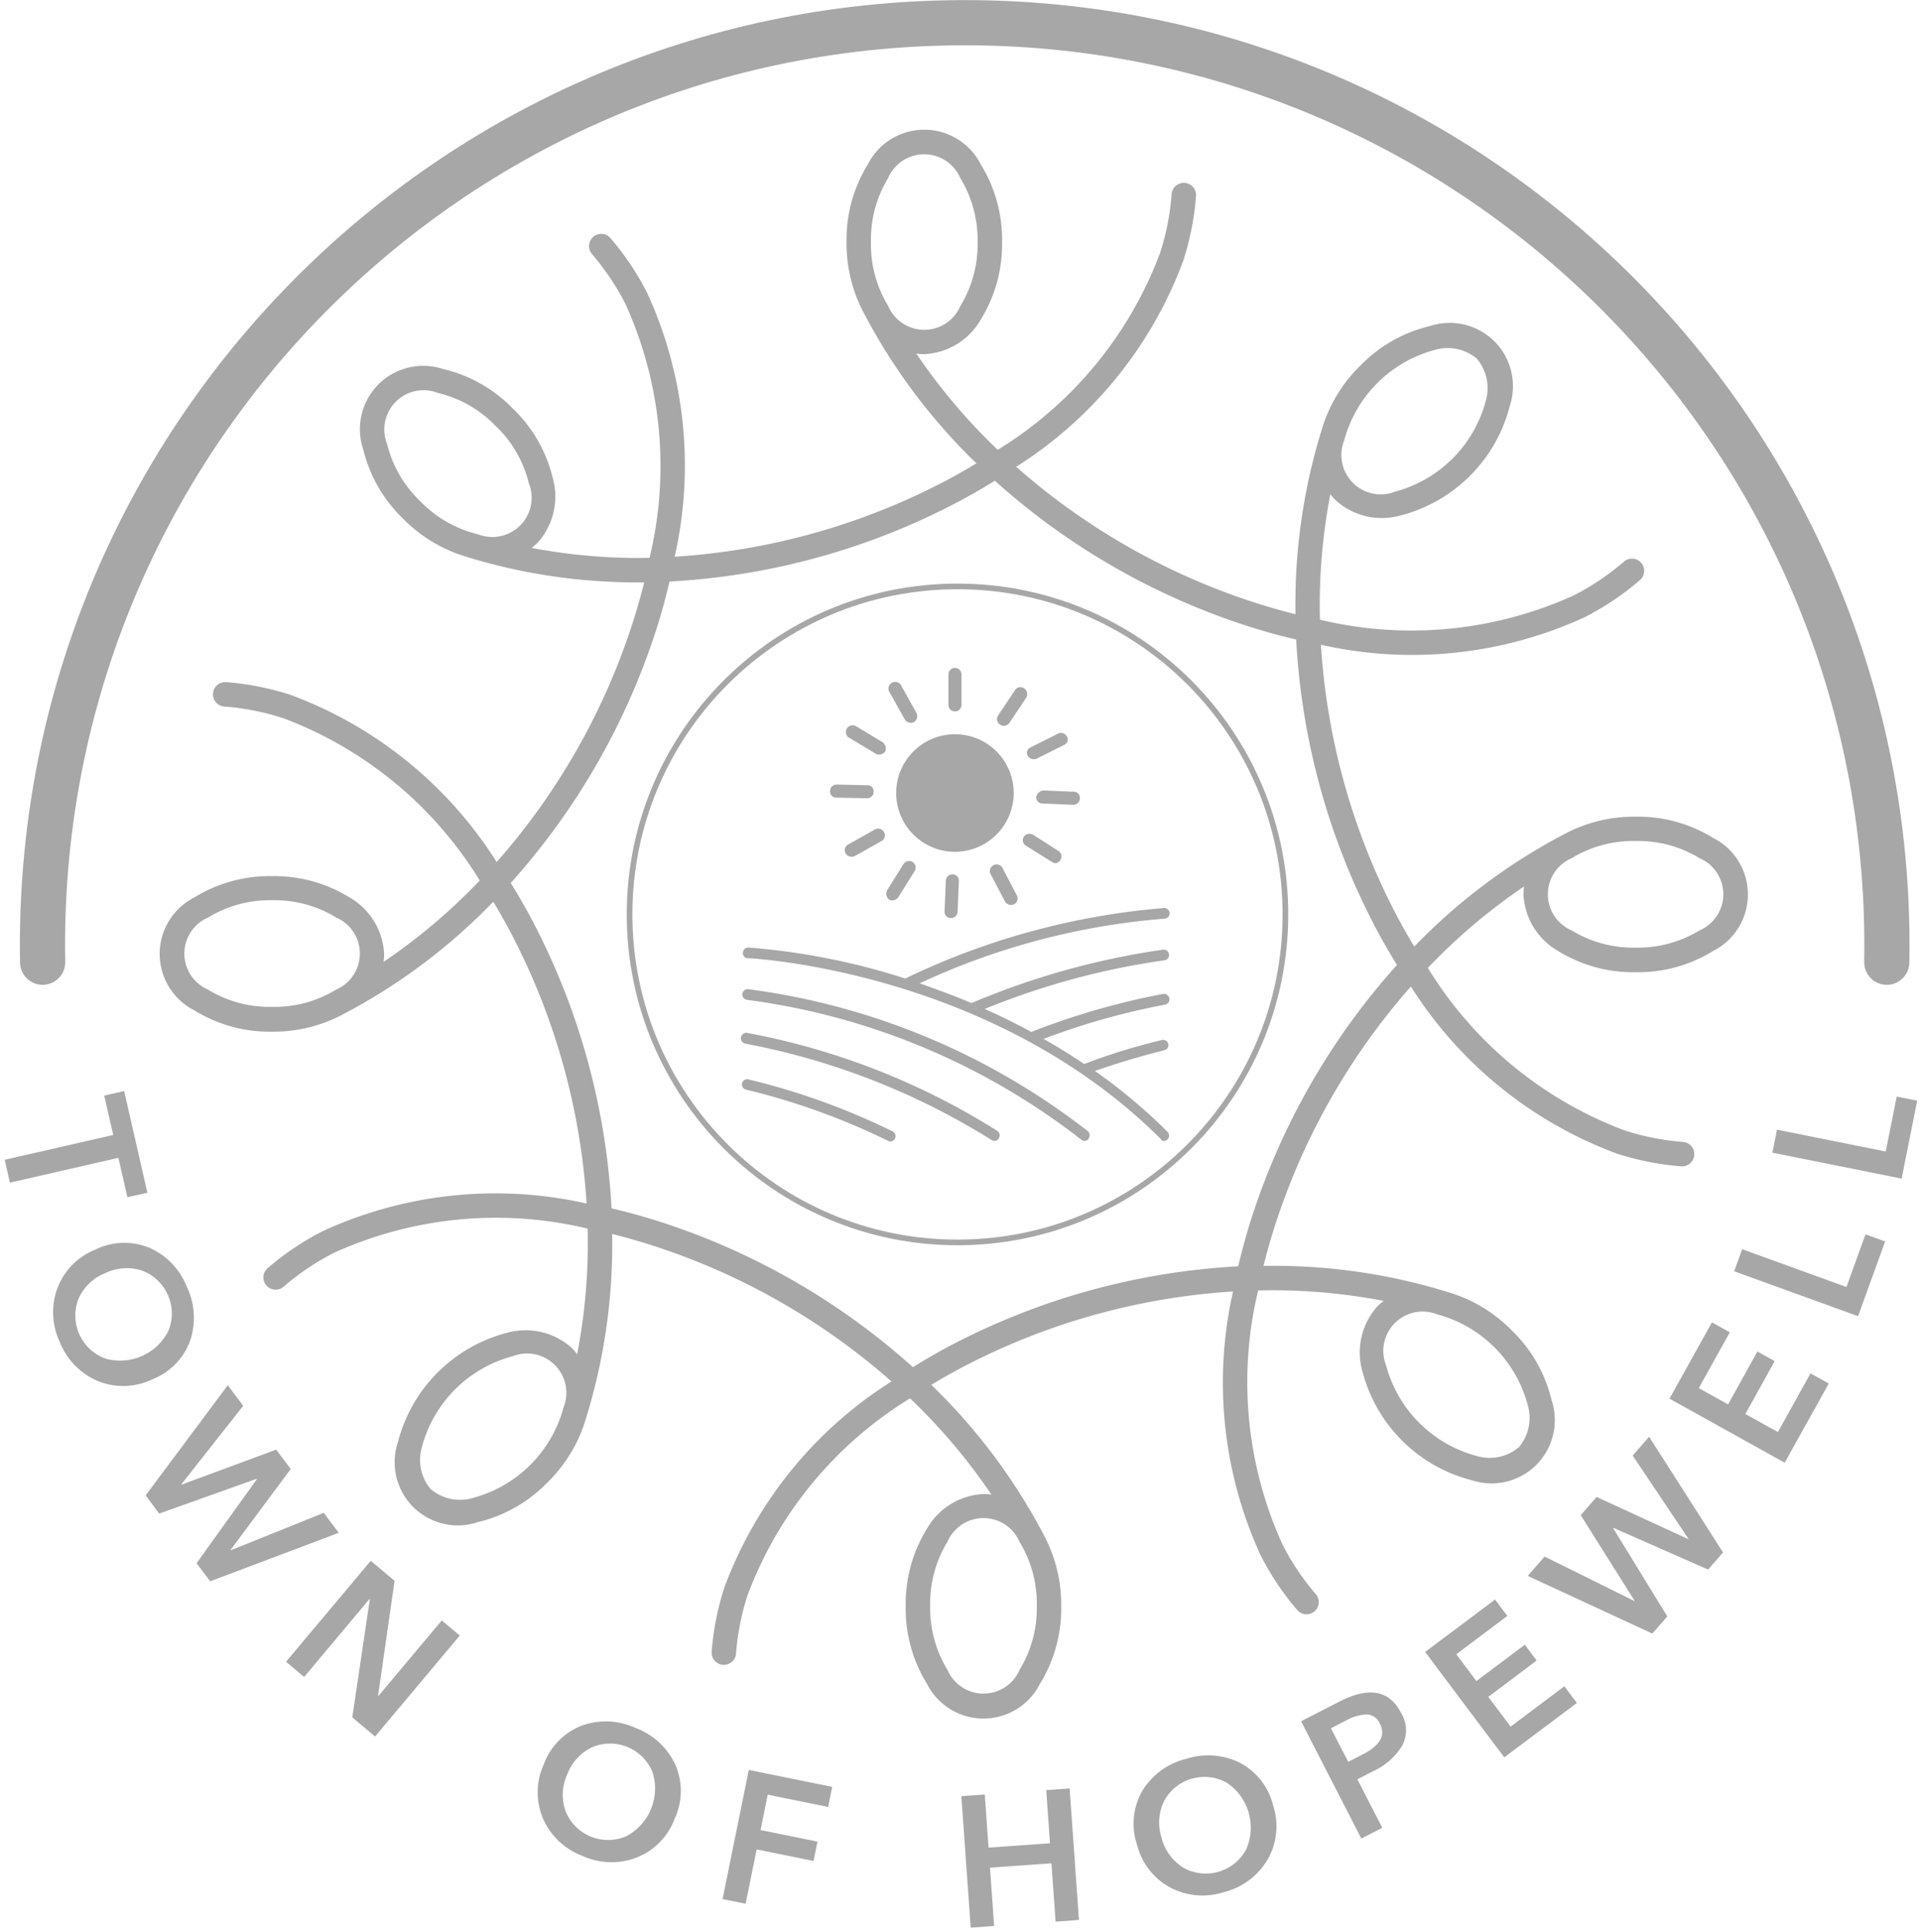 <svg xmlns="http://www.w3.org/2000/svg" width="340" height="342" viewBox="0 0 340 342" aria-labelledby="title" aria-describedby="description">
<title id="title">Gray Town of Hopewell Logo</title>
<desc id="description">A circular insignia of the sun over rolling field, inside a gray circle surrounded by a looping pattern that is encircled by a gray arch over the top and Town of Hopewell text arching underneath</desc>
<path fill="none" stroke="#a7a7a7" stroke-miterlimit="50" d="M169.556 103.819c32.07 0 58.069 25.999 58.069 58.069 0 32.07-25.998 58.07-58.07 58.07-32.07 0-58.068-26-58.068-58.07s25.999-58.07 58.069-58.07z"/><path fill="#a7a7a7" d="M114.102 103.115a103.45 103.45 0 01-8.41-.258 101.192 101.192 0 01-23.341-4.36 26.02 26.02 0 01-10.946-6.646 25.262 25.262 0 01-7.087-12.31c-1.968-5.868 1.193-12.222 7.06-14.19a11.216 11.216 0 017.036-.034 25.242 25.242 0 0112.378 6.985 25.273 25.273 0 017.087 12.306 12.178 12.178 0 01-2.667 11.455c-.337.336-.696.648-1.078.934 3.92.747 7.882 1.26 11.863 1.537 2.994.212 6.009.292 9.032.228a69.375 69.375 0 00-4.26-44.92 44.626 44.626 0 00-5.934-8.858 2.159 2.159 0 01.223-3.048 2.16 2.16 0 013.048.221 49.164 49.164 0 016.507 9.723 73.245 73.245 0 014.864 46.682 119.277 119.277 0 0048.243-13.576 103.51 103.51 0 005.19-2.955A104.165 104.165 0 01152.9 55.28a26.128 26.128 0 01-2.992-12.446 25.34 25.34 0 013.754-13.704c2.79-5.53 9.534-7.753 15.065-4.963a11.217 11.217 0 014.964 4.963 25.302 25.302 0 013.757 13.704 25.307 25.307 0 01-3.746 13.703 12.194 12.194 0 01-10.013 6.161 9.709 9.709 0 01-1.426-.099 104.264 104.264 0 0014.415 17.034 69.406 69.406 0 0028.724-34.77 44.156 44.156 0 002.069-10.463 2.167 2.167 0 012.306-2.02 2.166 2.166 0 012.02 2.305l-.001.035a49.365 49.365 0 01-2.271 11.465 73.243 73.243 0 01-29.581 36.455 119.323 119.323 0 0043.715 24.504 114.71 114.71 0 005.754 1.597 104.124 104.124 0 014.827-33.265 26.144 26.144 0 016.618-10.709 25.264 25.264 0 0112.345-7.035c5.872-1.943 12.209 1.243 14.15 7.116.756 2.284.756 4.75 0 7.034a26.887 26.887 0 01-19.403 19.392 12.191 12.191 0 01-11.434-2.719 9.353 9.353 0 01-.93-1.078 104.025 104.025 0 00-1.852 22.233 69.469 69.469 0 0044.905-4.277 44.321 44.321 0 008.855-5.933 2.164 2.164 0 112.827 3.27 49.309 49.309 0 01-9.723 6.513 73.269 73.269 0 01-46.685 4.864 119.248 119.248 0 0013.575 48.243c.946 1.77 1.93 3.5 2.956 5.191a104.098 104.098 0 0126.753-20.005 26.093 26.093 0 0112.455-2.99 25.28 25.28 0 0113.7 3.752c5.532 2.785 7.758 9.526 4.972 15.057a11.202 11.202 0 01-4.971 4.972 25.262 25.262 0 01-13.701 3.753 25.3 25.3 0 01-13.708-3.74 12.19 12.19 0 01-6.161-10.016 9.715 9.715 0 01.1-1.425 104.462 104.462 0 00-17.035 14.415 69.427 69.427 0 0034.77 28.75 44.442 44.442 0 0010.47 2.068 2.165 2.165 0 01-.323 4.316 49.22 49.22 0 01-11.468-2.263 73.206 73.206 0 01-36.451-29.576 119.218 119.218 0 00-24.506 43.715 107.566 107.566 0 00-1.597 5.753 104.128 104.128 0 0133.27 4.824 26.12 26.12 0 0110.718 6.617 25.283 25.283 0 017.032 12.345c1.943 5.873-1.242 12.21-7.114 14.151a11.199 11.199 0 01-7.041 0 26.858 26.858 0 01-19.374-19.374 12.185 12.185 0 012.71-11.434c.339-.34.7-.652 1.084-.934a104.15 104.15 0 00-22.232-1.852 69.46 69.46 0 004.275 44.904 44.505 44.505 0 005.925 8.856 2.162 2.162 0 01-.22 3.05c-.905.78-2.27.68-3.05-.223a48.976 48.976 0 01-6.503-9.723 73.238 73.238 0 01-4.872-46.68 119.206 119.206 0 00-48.24 13.574 110.555 110.555 0 00-5.191 2.956 104.164 104.164 0 0120.009 26.754 26.056 26.056 0 012.99 12.447 25.314 25.314 0 01-3.748 13.704c-2.787 5.531-9.532 7.757-15.063 4.97a11.214 11.214 0 01-4.97-4.97 25.275 25.275 0 01-3.753-13.704 25.313 25.313 0 013.745-13.709 12.204 12.204 0 0110.015-6.165c.476-.002.953.031 1.424.104a104.37 104.37 0 00-14.415-17.042 69.476 69.476 0 00-28.75 34.778 44.678 44.678 0 00-2.071 10.466 2.165 2.165 0 01-4.316-.32 49.093 49.093 0 012.268-11.464 73.237 73.237 0 0129.583-36.452 119.361 119.361 0 00-43.718-24.509 109.048 109.048 0 00-5.75-1.597 104.155 104.155 0 01-4.828 33.27 26.077 26.077 0 01-6.616 10.705 25.285 25.285 0 01-12.343 7.037c-5.855 1.96-12.19-1.197-14.15-7.054a11.177 11.177 0 010-7.097 26.904 26.904 0 0119.378-19.382 12.196 12.196 0 0111.439 2.724c.338.335.649.696.93 1.078a104.15 104.15 0 001.854-22.232 69.478 69.478 0 00-44.91 4.276 44.55 44.55 0 00-8.852 5.928 2.165 2.165 0 11-2.826-3.273 49.422 49.422 0 019.718-6.504 73.26 73.26 0 0146.682-4.869A119.238 119.238 0 0090.3 164.834a108.266 108.266 0 00-2.95-5.192 104.199 104.199 0 01-26.753 20.01 26.027 26.027 0 01-12.446 2.994 25.323 25.323 0 01-13.704-3.753c-5.531-2.79-7.753-9.536-4.963-15.066a11.222 11.222 0 014.963-4.964 25.305 25.305 0 0113.704-3.753 25.29 25.29 0 0113.704 3.746 12.2 12.2 0 016.164 10.014c.002.477-.032.954-.103 1.425a104.262 104.262 0 0017.038-14.41 69.408 69.408 0 00-34.774-28.729 44.82 44.82 0 00-10.462-2.073 2.164 2.164 0 11.323-4.316 49.028 49.028 0 0111.464 2.272 73.21 73.21 0 0136.45 29.58 119.292 119.292 0 0024.51-43.719 130.91 130.91 0 001.597-5.738zm55.646-14.31a123.709 123.709 0 01-51.194 14.15 105.304 105.304 0 01-1.916 7.157 123.744 123.744 0 01-26.195 46.206 113.36 113.36 0 013.702 6.42 123.744 123.744 0 0114.15 51.193c2.397.552 4.769 1.197 7.156 1.917a123.752 123.752 0 0146.21 26.194 112.865 112.865 0 016.42-3.7 123.852 123.852 0 0151.19-14.155 111.68 111.68 0 011.918-7.148 123.742 123.742 0 0126.193-46.21 106.223 106.223 0 01-3.696-6.42 123.707 123.707 0 01-14.155-51.195 104.153 104.153 0 01-7.152-1.916 123.782 123.782 0 01-46.211-26.19 110.18 110.18 0 01-6.42 3.697zm-132.89 73.633a6.952 6.952 0 000 12.778 20.876 20.876 0 0011.328 3.042c3.99.085 7.92-.976 11.328-3.054a6.952 6.952 0 000-12.778 20.916 20.916 0 00-11.328-3.05 20.948 20.948 0 00-11.327 3.063zm39.419 101.2a8.048 8.048 0 007.49 1.55 22.647 22.647 0 0016.028-16.03 6.963 6.963 0 00-9.044-9.043 22.629 22.629 0 00-16.027 16.027 8.04 8.04 0 001.553 7.5zm91.499 31.988a6.951 6.951 0 0012.777 0 20.897 20.897 0 003.043-11.328 20.907 20.907 0 00-3.051-11.327 6.952 6.952 0 00-12.777 0 20.886 20.886 0 00-3.05 11.327 20.933 20.933 0 003.057 11.326zm101.2-39.42a8.028 8.028 0 001.55-7.49 22.647 22.647 0 00-16.028-16.028 6.965 6.965 0 00-9.044 9.045 22.654 22.654 0 0016.029 16.028c2.6.78 5.419.195 7.494-1.556zm31.993-91.495a6.956 6.956 0 000-12.777 20.912 20.912 0 00-11.331-3.042 20.948 20.948 0 00-11.332 3.046 6.956 6.956 0 000 12.778 20.913 20.913 0 0011.332 3.05c3.989.08 7.918-.98 11.325-3.056zm-39.422-101.2a8.036 8.036 0 00-7.491-1.55 22.649 22.649 0 00-16.03 16.029 6.967 6.967 0 009.046 9.043 22.637 22.637 0 0016.025-16.028 8.038 8.038 0 00-1.571-7.491zm-91.495-31.988a6.952 6.952 0 00-12.777 0 20.857 20.857 0 00-3.042 11.328 20.89 20.89 0 003.053 11.328 6.953 6.953 0 0012.778 0 20.906 20.906 0 003.05-11.328 20.99 20.99 0 00-3.063-11.328zM77.547 69.564a6.955 6.955 0 00-8.991 9.073 20.863 20.863 0 005.9 10.137 20.968 20.968 0 0010.195 5.815 6.954 6.954 0 008.992-9.072 20.85 20.85 0 00-5.902-10.142 20.941 20.941 0 00-10.195-5.811zM.838 205.328l19.214-4.392-1.598-6.972 3.534-.8 4.109 17.994-3.533.798-1.598-6.971-19.214 4.392zM26.448 220.904a12.522 12.522 0 016.633 6.911 12.679 12.679 0 01.555 9.64 11.607 11.607 0 01-6.725 6.763 11.846 11.846 0 01-9.558.292 12.447 12.447 0 01-6.765-6.924 12.302 12.302 0 01-.398-9.583 11.874 11.874 0 016.727-6.788 11.64 11.64 0 019.53-.31zm-12.525 8.968a8.118 8.118 0 004.5 10.561l.136.052a9.553 9.553 0 0011.267-4.876 8.116 8.116 0 00-4.46-10.578l-.16-.063a8.71 8.71 0 00-6.492.388 8.741 8.741 0 00-4.791 4.516zM25.798 264.735l14.538-19.486 2.735 3.634-10.972 13.915.036.052 16.77-6.205 2.58 3.422-10.658 14.339.04.056 16.467-6.624 2.655 3.529-22.76 8.585-2.42-3.194L45.5 261.86l-.04-.056-17.27 6.158zM50.653 294.199l15.002-17.876 4.217 3.537-2.923 20.364.052.04 11.228-13.38 3.195 2.67-15.002 17.877-4.038-3.39 3.107-20.926-.052-.041-11.579 13.812zM102.913 305.543a12.532 12.532 0 019.583.355 12.675 12.675 0 017.104 6.54 11.613 11.613 0 01-.127 9.544 11.845 11.845 0 01-6.669 6.852 12.432 12.432 0 01-9.675-.276 12.297 12.297 0 01-6.968-6.608 11.859 11.859 0 01.12-9.555 11.649 11.649 0 016.632-6.852zm-2.75 15.145a8.122 8.122 0 0010.582 4.465l.106-.045a9.546 9.546 0 004.708-11.34 8.114 8.114 0 00-10.554-4.501l-.167.069a8.709 8.709 0 00-4.384 4.784 8.734 8.734 0 00-.292 6.568zM127.957 336.217l4.64-22.868 14.774 2.995-.723 3.554-10.693-2.173-1.269 6.265 10.078 2.045-.696 3.426-10.078-2.045-1.952 9.623zM171.895 341.268l-1.653-23.275 4.146-.291.666 9.403 10.88-.775-.661-9.403 4.14-.296 1.652 23.279-4.14.296-.73-10.326-10.885.77.734 10.323zM202.275 317.074a12.537 12.537 0 017.718-5.673 12.685 12.685 0 019.628.706 11.624 11.624 0 015.833 7.55 11.83 11.83 0 01-.958 9.516 12.442 12.442 0 01-7.747 5.802 12.296 12.296 0 01-9.583-.842 11.873 11.873 0 01-5.822-7.567 11.65 11.65 0 01.93-9.492zm3.41 8.25a8.733 8.733 0 003.856 5.323 8.114 8.114 0 0011.055-3.076l.067-.12a9.56 9.56 0 00-3.367-11.806 8.117 8.117 0 00-11.152 3.195 8.711 8.711 0 00-.46 6.48zM241.069 325.495L230.4 304.732l6.788-3.482c5.218-2.684 8.857-2.018 10.917 1.996a5.85 5.85 0 01.184 5.838 11.745 11.745 0 01-5.079 4.464l-2.843 1.461 4.416 8.585zm-2.319-13.576l2.579-1.326c3.069-1.575 4.081-3.38 3.035-5.414a2.615 2.615 0 00-2.396-1.657 8.233 8.233 0 00-3.594 1.066l-2.694 1.386zM266.38 311.125l-14.011-18.659 12.379-9.28 2.176 2.899-9.04 6.788 3.565 4.744 8.566-6.433 2.1 2.795-8.565 6.429 3.957 5.275 9.516-7.144 2.215 2.955zM292.603 289.204l-22.064-10.206 2.99-3.426 15.88 7.866.044-.052-9.532-15.141 2.816-3.23 16.225 7.47.04-.047-9.878-14.746 2.907-3.33 13.092 20.484-2.642 3.026-16.77-7.383-.048.052 9.583 15.628zM316.037 258.957l-20.392-11.34 7.511-13.508 3.166 1.761-5.494 9.882 5.19 2.883 5.192-9.363 3.055 1.701-5.192 9.359 5.762 3.194 5.782-10.381 3.227 1.792zM329.034 233.015l-21.94-7.95 1.413-3.905 18.471 6.692 3.378-9.327 3.47 1.258zM336.753 208.658l-22.88-4.588.799-4.073 19.258 3.862 1.948-9.727 3.622.727z"/><path fill="#a7a7a7" d="M159.198 140.394c0 5.471 4.436 9.907 9.906 9.907 5.472 0 9.906-4.436 9.906-9.907s-4.434-9.906-9.906-9.906c-5.47 0-9.906 4.435-9.906 9.906z"/><path fill="none" stroke="#a7a7a7" stroke-miterlimit="50" d="M159.198 140.394c0 5.471 4.436 9.907 9.906 9.907 5.472 0 9.906-4.436 9.906-9.907s-4.434-9.906-9.906-9.906c-5.47 0-9.906 4.435-9.906 9.906z"/><path fill="#a7a7a7" d="M170.259 124.73v-5.415a1.155 1.155 0 00-2.304 0v5.415a1.154 1.154 0 102.304 0zM159.657 121.503a1.199 1.199 0 10-2.072 1.154l2.651 4.724a1.2 1.2 0 001.038.575c.2.017.4-.023.575-.116a1.272 1.272 0 00.46-1.597zM156.315 131.41l-4.608-2.767a1.197 1.197 0 10-1.154 2.072l4.608 2.767c.176.094.376.134.575.116a1.372 1.372 0 001.038-.575 1.426 1.426 0 00-.459-1.613zM148.138 138.9c-.638 0-1.154.518-1.154 1.155a1.091 1.091 0 001.154 1.154l5.414.116c.638 0 1.154-.517 1.154-1.154a1.09 1.09 0 00-1.154-1.154zM154.934 146.851l-4.724 2.651a1.166 1.166 0 00-.467 1.581l.008.017c.22.361.615.58 1.038.574.199.018.399-.022.576-.115l4.723-2.652a1.165 1.165 0 00.468-1.58l-.01-.017a1.197 1.197 0 00-1.612-.459zM157.469 159.293c.177.093.377.133.575.116a1.375 1.375 0 001.038-.575l2.879-4.608a1.166 1.166 0 10-1.96-1.266l-2.88 4.608a1.363 1.363 0 00.348 1.725zM167.491 155.955l-.23 5.415a1.088 1.088 0 001.153 1.153c.637 0 1.153-.516 1.153-1.153l.233-5.415a1.09 1.09 0 00-1.155-1.154c-.637 0-1.154.517-1.154 1.154zM175.9 153.188a1.167 1.167 0 00-.468 1.58l.01.016 2.534 4.84c.221.361.615.58 1.038.575.2.017.4-.023.575-.116a1.165 1.165 0 00.47-1.58l-.01-.017-2.536-4.84a1.198 1.198 0 00-1.613-.459zM181.315 148.117c-.35.52-.21 1.225.31 1.573.012.009.025.016.037.024l4.608 2.879c.178.107.372.186.575.232.392 0 .75-.223.922-.575a1.134 1.134 0 00-.348-1.597l-4.49-2.88a1.24 1.24 0 00-1.614.344zM183.507 141.093a1.062 1.062 0 001.038 1.154l5.415.232h.115c.638 0 1.155-.517 1.155-1.154.05-.585-.382-1.1-.966-1.15-.025-.002-.048-.004-.072-.004l-5.414-.232a1.468 1.468 0 00-1.271 1.154zM187.309 129.913l-4.84 2.42a1.042 1.042 0 00-.46 1.497 1.2 1.2 0 001.039.575c.199.018.399-.022.575-.116l4.84-2.42a1.042 1.042 0 00.459-1.497 1.167 1.167 0 00-1.578-.48.208.208 0 01-.035.02zM181.331 121.847a1.133 1.133 0 00-1.597.347l-2.995 4.492c-.348.52-.21 1.225.311 1.574l.037.024c.21.127.445.207.69.231.355-.032.684-.196.923-.459l2.994-4.492a1.246 1.246 0 00-.363-1.717zM206.087 201.99a.86.86 0 00.663-.284.913.913 0 000-1.325 97.177 97.177 0 00-12.865-10.781 145.198 145.198 0 0112.378-3.69.928.928 0 00.596-1.172.927.927 0 00-1.067-.624 111.337 111.337 0 00-13.811 4.256 101.66 101.66 0 00-7.188-4.444 126.744 126.744 0 0121.47-6.054.966.966 0 10-.38-1.892 131.085 131.085 0 00-23.266 6.716c-2.743-1.514-5.486-2.84-8.23-4.07a132.717 132.717 0 0131.78-8.608.95.95 0 10-.187-1.892 136.305 136.305 0 00-33.941 9.459c-3.122-1.326-6.24-2.46-9.183-3.498a126.288 126.288 0 0143.319-11.444.946.946 0 100-1.892 129.827 129.827 0 00-45.871 12.486 120.485 120.485 0 00-27.807-5.487.947.947 0 00-.946.947.895.895 0 00.946.946c.472 0 43.228 2.176 73.115 32.063.004.172.288.284.475.284z"/><path fill="#a7a7a7" d="M191.992 201.985a.86.86 0 00.76-.379 1.009 1.009 0 00-.097-1.326 123.96 123.96 0 00-60.158-25.155.95.95 0 10-.188 1.892 122.205 122.205 0 0159.212 24.781.72.72 0 00.471.187zM176.105 201.99a.844.844 0 00.759-.472.932.932 0 00-.285-1.325 126.456 126.456 0 00-44.17-17.31.967.967 0 10-.379 1.893 126.29 126.29 0 0143.523 17.026c.178.076.363.14.551.187zM132.593 191.109a.93.93 0 10-.471 1.797 122.386 122.386 0 0125.156 9.079.563.563 0 00.379.097.912.912 0 00.85-.567.939.939 0 00-.471-1.23 123.085 123.085 0 00-25.443-9.176z"/><path fill="none" stroke="#a7a7a7" stroke-linecap="round" stroke-miterlimit="50" stroke-width="8" d="M7.55 170.353C5.88 80.174 77.633 5.716 167.813 4.048 257.99 2.38 332.448 74.131 334.117 164.31c.037 2.014.037 4.03 0 6.043"/></svg>